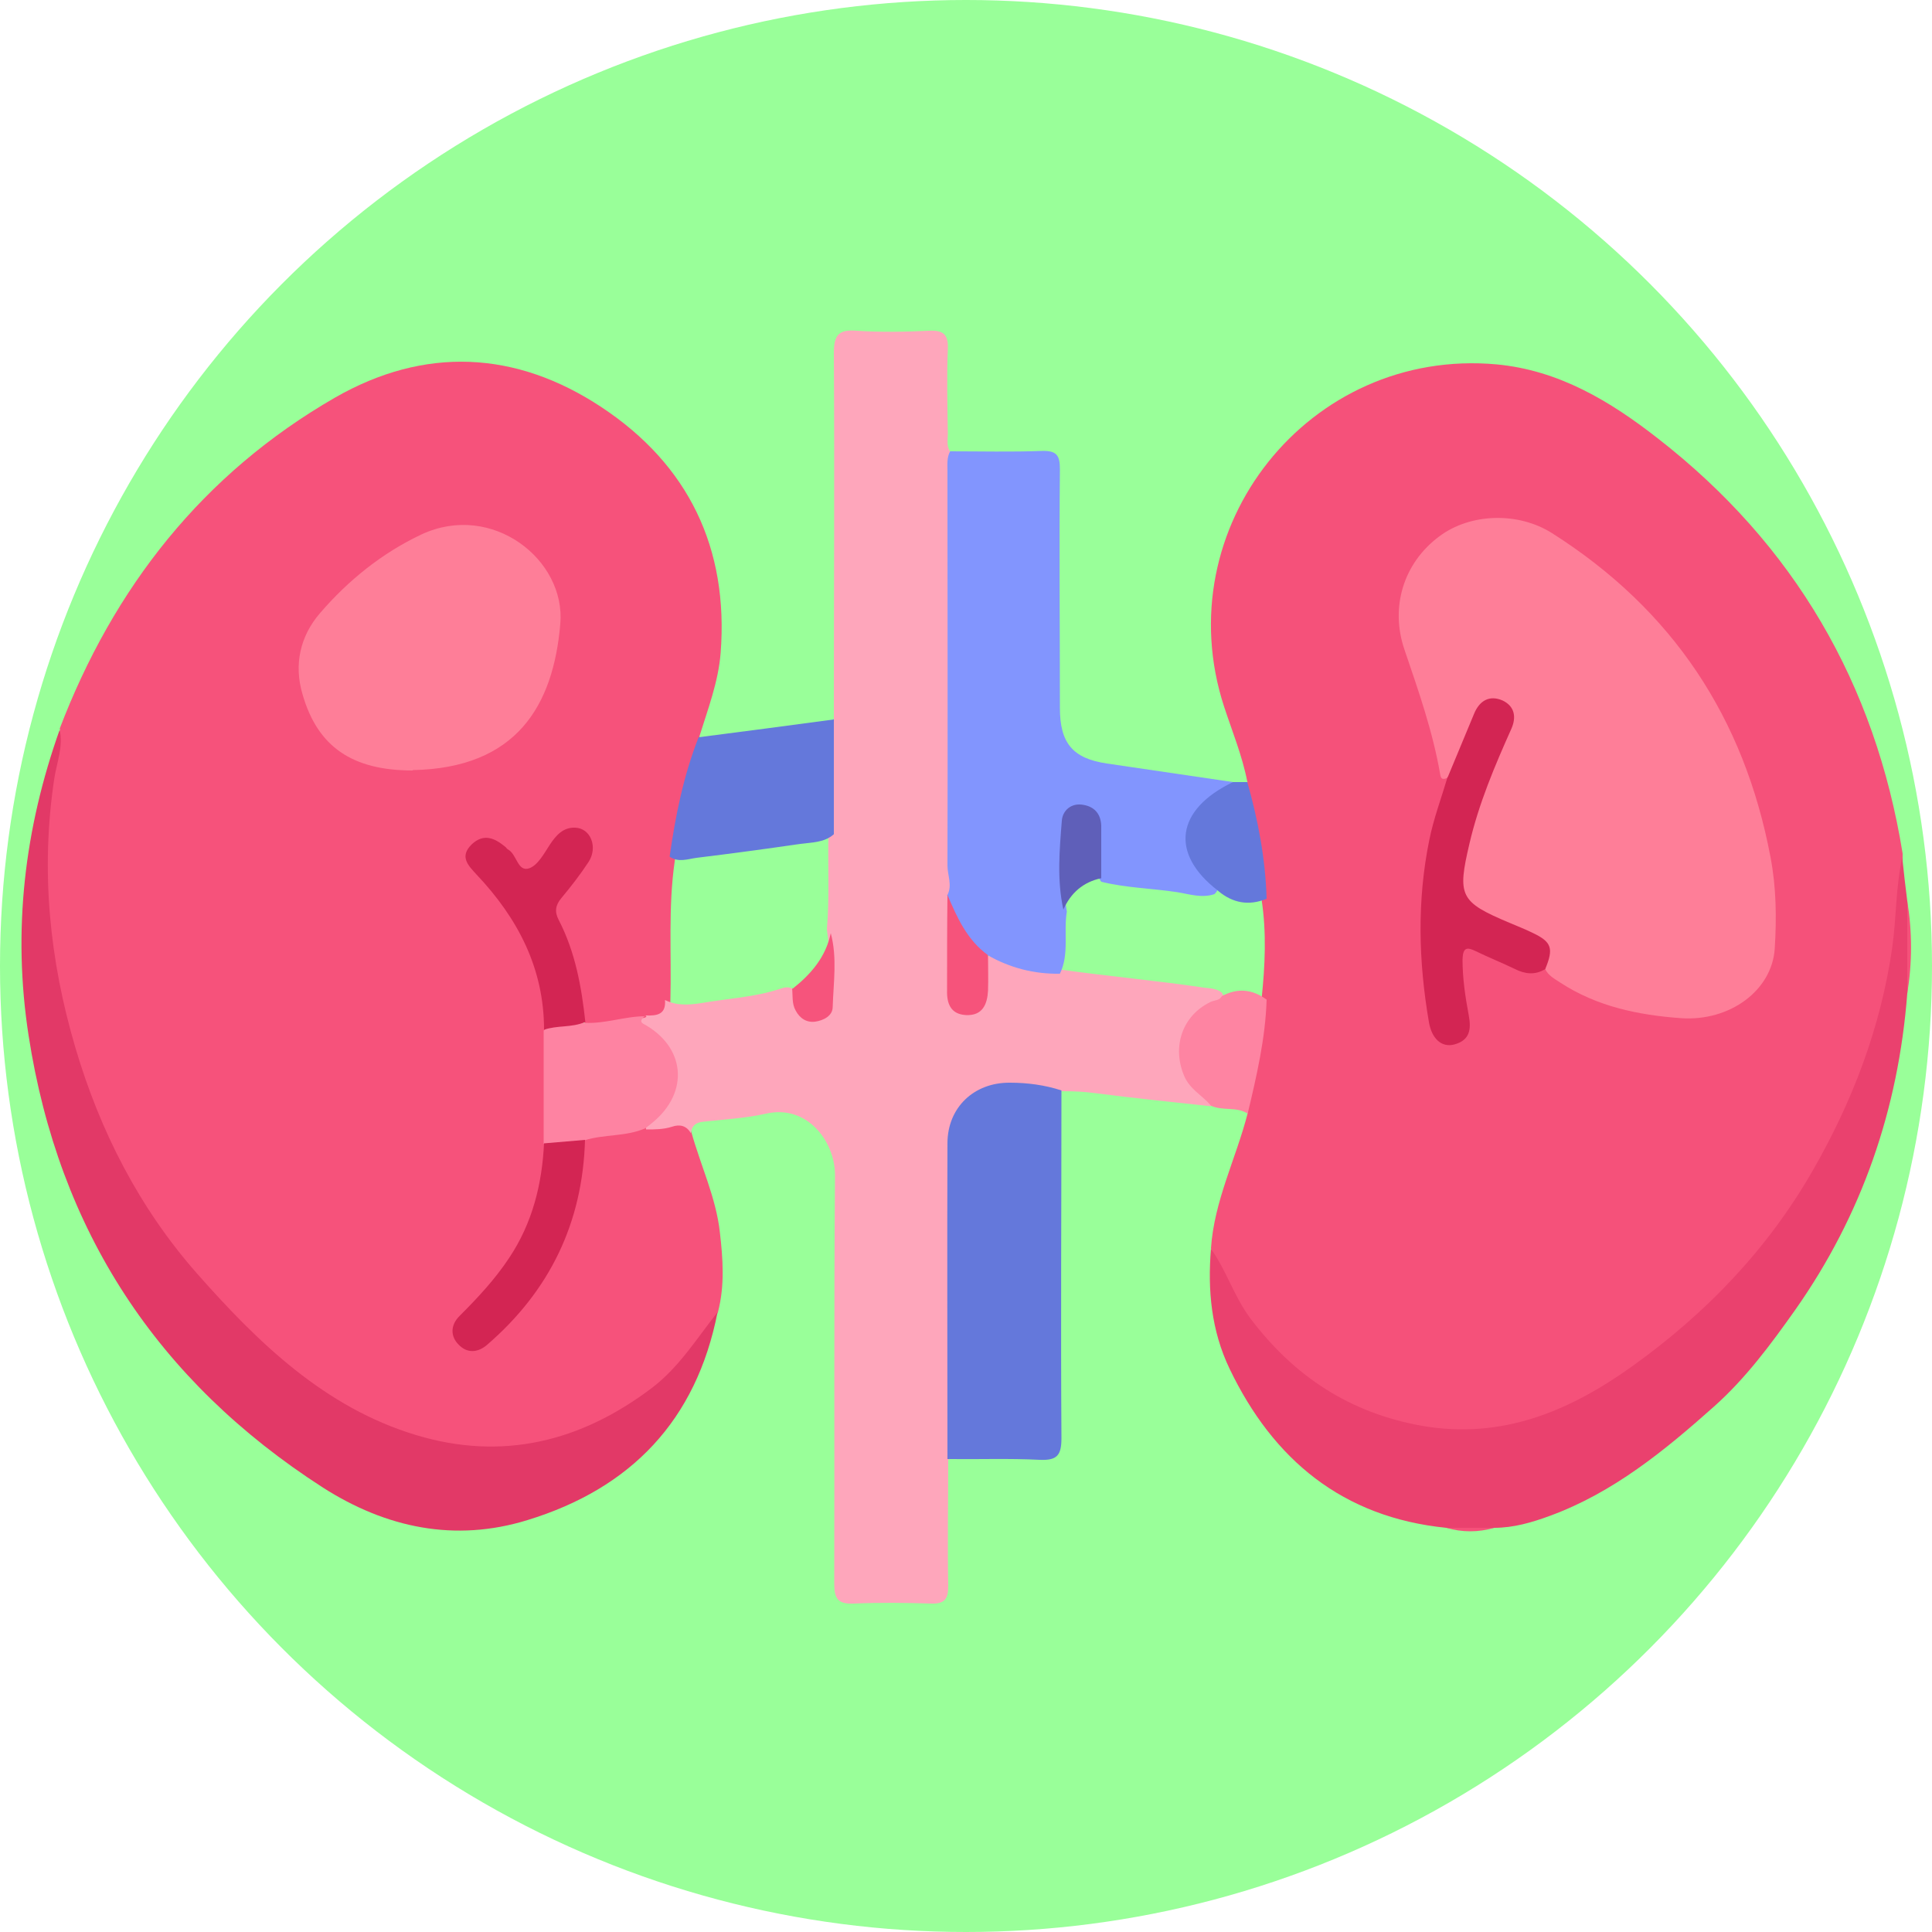 <?xml version="1.0" encoding="UTF-8"?>
<svg id="Layer_2" data-name="Layer 2" xmlns="http://www.w3.org/2000/svg" width="50" height="50" viewBox="0 0 50 50">
  <defs>
    <style>
      .cls-1 {
        fill: #9f9;
      }

      .cls-1, .cls-2, .cls-3, .cls-4, .cls-5, .cls-6, .cls-7, .cls-8, .cls-9, .cls-10, .cls-11, .cls-12, .cls-13, .cls-14, .cls-15 {
        stroke-width: 0px;
      }

      .cls-2 {
        fill: #8295fe;
      }

      .cls-3 {
        fill: #fea6bb;
      }

      .cls-4 {
        fill: #6478db;
      }

      .cls-5 {
        fill: #fe7e98;
      }

      .cls-6 {
        fill: #f6527b;
      }

      .cls-7 {
        fill: #5f5fb9;
      }

      .cls-8 {
        fill: #e23967;
      }

      .cls-9 {
        fill: #fe84a2;
      }

      .cls-10 {
        fill: #d32553;
      }

      .cls-11 {
        fill: #fe83a2;
      }

      .cls-12 {
        fill: #f6537b;
      }

      .cls-13 {
        fill: #f6547c;
      }

      .cls-14 {
        fill: #f5517a;
      }

      .cls-15 {
        fill: #ea416e;
      }
    </style>
  </defs>
  <g id="Layer_2-2" data-name="Layer 2">
    <g>
      <circle class="cls-1" cx="25" cy="25" r="25"/>
      <g>
        <path class="cls-6" d="m1.54,18.87c1.4-3.67,3.71-6.61,7.13-8.58,2.32-1.33,4.68-1.22,6.9.25,2.25,1.49,3.29,3.65,3.08,6.36-.06.75-.33,1.45-.55,2.16.08.25-.04.47-.11.7-.25.83-.41,1.68-.53,2.54-.17,1.19-.08,2.38-.11,3.57,0,.38-.2.55-.57.54-.52-.02-1.03.24-1.56.13-.22-.14-.25-.37-.27-.59-.07-.68-.25-1.34-.54-1.96-.16-.35-.13-.65.11-.94.2-.25.4-.51.58-.78.13-.21.16-.44-.06-.61-.24-.18-.43-.04-.59.14-.15.17-.27.36-.42.54-.3.35-.43.35-.73,0-.14-.16-.27-.33-.46-.43-.17-.09-.35-.1-.49.04-.16.16-.1.33.01.48.13.17.25.34.39.5,1,1.09,1.46,2.39,1.48,3.86.01.89.01,1.78,0,2.67-.04,1.74-.72,3.21-1.96,4.42-.23.22-.57.49-.25.81.32.32.58-.05.81-.27,1.26-1.16,1.99-2.58,2.14-4.3.02-.24.03-.49.21-.69.49-.26,1.05-.19,1.56-.34.24-.03.47-.07.7-.1.23-.03.4.06.45.3.24.87.64,1.7.74,2.6.08.69.13,1.38-.05,2.07-1.2,2.43-3.3,3.45-5.86,3.6-1.33.08-2.59-.36-3.73-1.08-2.6-1.64-4.64-3.8-6.03-6.54-1-1.97-1.59-4.06-1.77-6.28-.14-1.63.03-3.22.37-4.8Z"/>
        <path class="cls-14" d="m32.28,20.23c-.13-.67-.39-1.3-.6-1.94-1.51-4.63,2.2-9.3,7.05-8.86,1.61.15,2.94.95,4.18,1.92,3.52,2.74,5.62,6.34,6.33,10.74,0,.03,0,.06,0,.1-.04.77,0,1.54-.12,2.31-.45,2.89-1.59,5.47-3.4,7.75-1.26,1.59-2.77,2.9-4.53,3.93-2.34,1.37-5.19,1.2-7.37-.42-.99-.74-1.72-1.66-2.25-2.76-.11-.22-.12-.47-.23-.69.08-1.23.65-2.33.95-3.5-.13-.28-.01-.54.04-.8.15-.71.28-1.43.32-2.16.09-.86.13-1.71,0-2.57-.03-.84-.19-1.67-.35-2.49-.04-.19-.12-.37-.01-.56Z"/>
        <path class="cls-3" d="m16.71,26.28c.29.01.53-.02.5-.4.3.15.61.13.94.08.68-.12,1.38-.15,2.04-.37.11-.04.22-.06.33,0,.1.1.11.23.15.35.07.2.17.36.41.34.25-.03.35-.22.36-.45.01-.59.05-1.19-.04-1.78.07-.82.02-1.64.04-2.46-.02-.8,0-1.61,0-2.41,0-.2.02-.38.14-.55,0-3.16.02-6.33,0-9.49,0-.48.13-.62.6-.58.61.04,1.23.03,1.85,0,.37-.02.52.08.5.48-.03.73-.01,1.46,0,2.19,0,.16-.04.33.07.47.11.2.07.41.07.62,0,3.2,0,6.4,0,9.59,0,.41.05.81.03,1.22-.08.83-.03,1.67-.02,2.51,0,.24.09.47.38.46.29,0,.35-.25.38-.48.04-.28-.04-.58.11-.85.16-.14.31-.03.45.02.48.2.99.28,1.5.31,1.22.17,2.45.28,3.66.46.16.02.33.02.46.13.14.21-.04.28-.17.36-.99.66-1.07,1.43-.24,2.29.08.08.17.15.13.29-1-.11-2-.21-3-.34-.29-.04-.57-.05-.86-.05-.24.07-.48.04-.72.01-1.47-.2-2.08.33-2.08,1.84,0,2.32,0,4.63,0,6.95,0,.25.05.52-.14.75,0,1.09-.02,2.18,0,3.26,0,.33-.09.46-.44.45-.66-.02-1.33-.03-2,0-.42.02-.51-.13-.51-.52.01-3.52-.01-7.05.02-10.57,0-.87-.72-1.83-1.78-1.59-.53.12-1.09.15-1.63.21-.19.02-.3.1-.32.3-.11-.2-.29-.24-.49-.17-.22.07-.44.07-.67.07-.03-.2.15-.27.26-.38.67-.68.57-1.62-.24-2.15-.12-.08-.28-.1-.31-.27.07-.13.22-.04.3-.12Z"/>
        <path class="cls-15" d="m31.34,32.32c.4.56.6,1.24,1.02,1.8,1.13,1.5,2.58,2.45,4.44,2.78,2.07.36,3.82-.38,5.44-1.54,1.9-1.36,3.5-3.02,4.67-5.06,1.03-1.79,1.76-3.7,2.06-5.77.11-.78.09-1.57.26-2.34.04.38.08.75.13,1.13.05.8.06,1.59,0,2.39-.23,2.99-1.17,5.73-2.9,8.19-.63.89-1.28,1.77-2.1,2.5-1.28,1.14-2.61,2.23-4.25,2.83-.46.17-.94.31-1.44.31-.41.05-.83.05-1.24,0-2.68-.27-4.48-1.76-5.61-4.12-.47-.98-.57-2.03-.48-3.1Z"/>
        <path class="cls-2" d="m24.52,23.16c.13-.25,0-.51,0-.76.01-3.4,0-6.8,0-10.2,0-.18-.02-.36.07-.52.79,0,1.59.02,2.38-.01.38-.01.46.12.46.47-.02,2.06,0,4.12,0,6.18,0,.91.33,1.31,1.22,1.44,1.09.16,2.18.32,3.26.48,0,.2-.17.21-.29.28-.89.49-1.03,1.41-.34,2.18.1.11.4.19.15.44-.33.11-.65,0-.96-.05-.65-.1-1.32-.11-1.97-.27-.24-.32-.11-.68-.15-1.03-.03-.31.05-.75-.4-.75-.43,0-.39.45-.39.76,0,.6-.06,1.2.05,1.79-.09.53.07,1.1-.18,1.61-.67.01-1.29-.15-1.87-.48-.6-.15-.75-.67-.96-1.15-.06-.13-.03-.28-.09-.41Z"/>
        <path class="cls-8" d="m1.54,18.87c.11.45-.08.88-.14,1.31-.35,2.36-.12,4.66.55,6.93.64,2.17,1.66,4.16,3.15,5.85,1.58,1.79,3.31,3.47,5.67,4.18,2.22.67,4.25.18,6.1-1.22.71-.54,1.16-1.28,1.7-1.96-.55,2.8-2.24,4.56-4.92,5.38-1.88.58-3.66.2-5.29-.84-4.29-2.76-6.84-6.65-7.62-11.7-.42-2.71-.11-5.35.81-7.93Z"/>
        <path class="cls-4" d="m24.52,37.76c0-2.72-.01-5.45,0-8.17,0-.93.69-1.58,1.62-1.57.45,0,.9.06,1.33.2,0,3-.02,6,0,9,0,.44-.11.58-.56.56-.79-.04-1.59-.01-2.38-.02Z"/>
        <path class="cls-4" d="m21.58,18.61c0,.99,0,1.99,0,2.98-.25.22-.57.21-.87.25-.89.13-1.78.25-2.68.36-.23.03-.47.13-.7-.03.15-1.06.36-2.1.75-3.09,1.16-.15,2.32-.3,3.49-.46Z"/>
        <path class="cls-9" d="m31.33,28.6c-.23-.26-.55-.42-.69-.77-.31-.75-.04-1.55.69-1.9.1-.05.23-.03.29-.15.41-.22.79-.18,1.16.09-.03,1-.26,1.98-.49,2.95-.29-.19-.66-.06-.96-.21Z"/>
        <path class="cls-4" d="m31.52,23.05c-1.25-.96-1.09-2.1.39-2.81.12,0,.25,0,.37,0,.28.99.47,1.99.5,3.02-.46.19-.88.11-1.25-.2Z"/>
        <path class="cls-14" d="m49.36,25.71c0-.8,0-1.59,0-2.39.13.8.13,1.59,0,2.39Z"/>
        <path class="cls-14" d="m37.43,39.54c.41,0,.83,0,1.24,0-.41.12-.83.12-1.24,0Z"/>
        <path class="cls-5" d="m10.68,19.94c-1.56,0-2.46-.61-2.85-1.97-.23-.77-.06-1.51.45-2.1.73-.85,1.61-1.56,2.63-2.04,1.83-.85,3.74.66,3.59,2.32-.18,2.11-1.13,3.73-3.82,3.78Z"/>
        <path class="cls-11" d="m16.71,26.28c-.12.09-.15.16-.07.21,1.1.59,1.21,1.77.25,2.56-.06.05-.12.1-.19.15-.5.22-1.06.15-1.57.31-.34.19-.69.31-1.06.09,0-.98,0-1.96,0-2.93.31-.28.68-.28,1.06-.2.53.03,1.04-.17,1.57-.17Z"/>
        <path class="cls-10" d="m15.14,26.45c-.34.15-.72.08-1.06.2,0-1.59-.68-2.89-1.75-4.02-.21-.23-.45-.46-.12-.78.31-.29.59-.16.86.06.03.02.04.05.07.07.24.12.25.6.56.49.22-.08.38-.38.53-.61.16-.24.34-.45.65-.44.41.01.6.51.35.89-.21.32-.45.63-.7.93-.16.19-.18.36-.07.57.43.83.59,1.73.69,2.65Z"/>
        <path class="cls-10" d="m14.08,29.59c.35-.03.71-.06,1.06-.09-.06,2.14-.91,3.9-2.53,5.3-.24.21-.52.23-.74,0-.22-.22-.21-.51.02-.74.47-.47.92-.95,1.29-1.51.6-.9.85-1.91.9-2.97Z"/>
        <path class="cls-5" d="m37.46,20.13c-.1.04-.17.06-.19-.1-.19-1.1-.56-2.15-.92-3.21-.38-1.1-.03-2.25.9-2.94.8-.6,2.04-.64,2.92-.08,3.12,1.98,4.97,4.78,5.65,8.38.15.78.16,1.58.11,2.37-.07,1.08-1.16,1.89-2.43,1.8-1.1-.08-2.17-.3-3.12-.92-.15-.1-.31-.18-.39-.35.04-.56-.27-.85-.77-1.01-.33-.1-.62-.28-.93-.43-.56-.28-.62-.41-.55-1.04.1-.83.35-1.61.65-2.38.15-.39.3-.79.48-1.17.04-.09.08-.18.1-.27.06-.23.03-.43-.21-.52-.22-.08-.39.04-.48.23-.18.38-.35.76-.52,1.15-.08.18-.12.37-.31.48Z"/>
        <path class="cls-10" d="m37.46,20.13c.23-.55.46-1.11.69-1.66.14-.34.4-.49.74-.34.31.15.36.43.22.74-.43.96-.84,1.93-1.08,2.96-.32,1.36-.25,1.51,1.03,2.05.21.09.42.17.62.27.48.23.53.4.31.93-.26.16-.52.13-.78,0-.33-.16-.68-.3-1.01-.46-.24-.12-.34-.1-.35.21,0,.49.07.96.16,1.44.07.37.03.65-.37.76-.34.09-.59-.16-.66-.58-.27-1.57-.31-3.14.01-4.71.11-.55.31-1.08.47-1.62Z"/>
        <path class="cls-12" d="m24.52,23.16c.25.59.51,1.17,1.05,1.56,0,.31.01.61,0,.92-.02.35-.14.65-.57.63-.39-.02-.5-.29-.49-.64,0-.82,0-1.65.01-2.47Z"/>
        <path class="cls-13" d="m20.51,25.59c.48-.38.86-.82.99-1.44.17.63.07,1.27.05,1.91,0,.23-.24.35-.45.38-.22.03-.4-.08-.51-.29-.1-.18-.07-.38-.09-.57Z"/>
        <path class="cls-7" d="m28.49,22.73c-.46.1-.78.38-.97.81-.17-.77-.1-1.54-.04-2.3.02-.27.25-.47.56-.41.29.05.45.24.46.54,0,.45,0,.91,0,1.36Z"/>
      </g>
    </g>
  </g>
</svg>